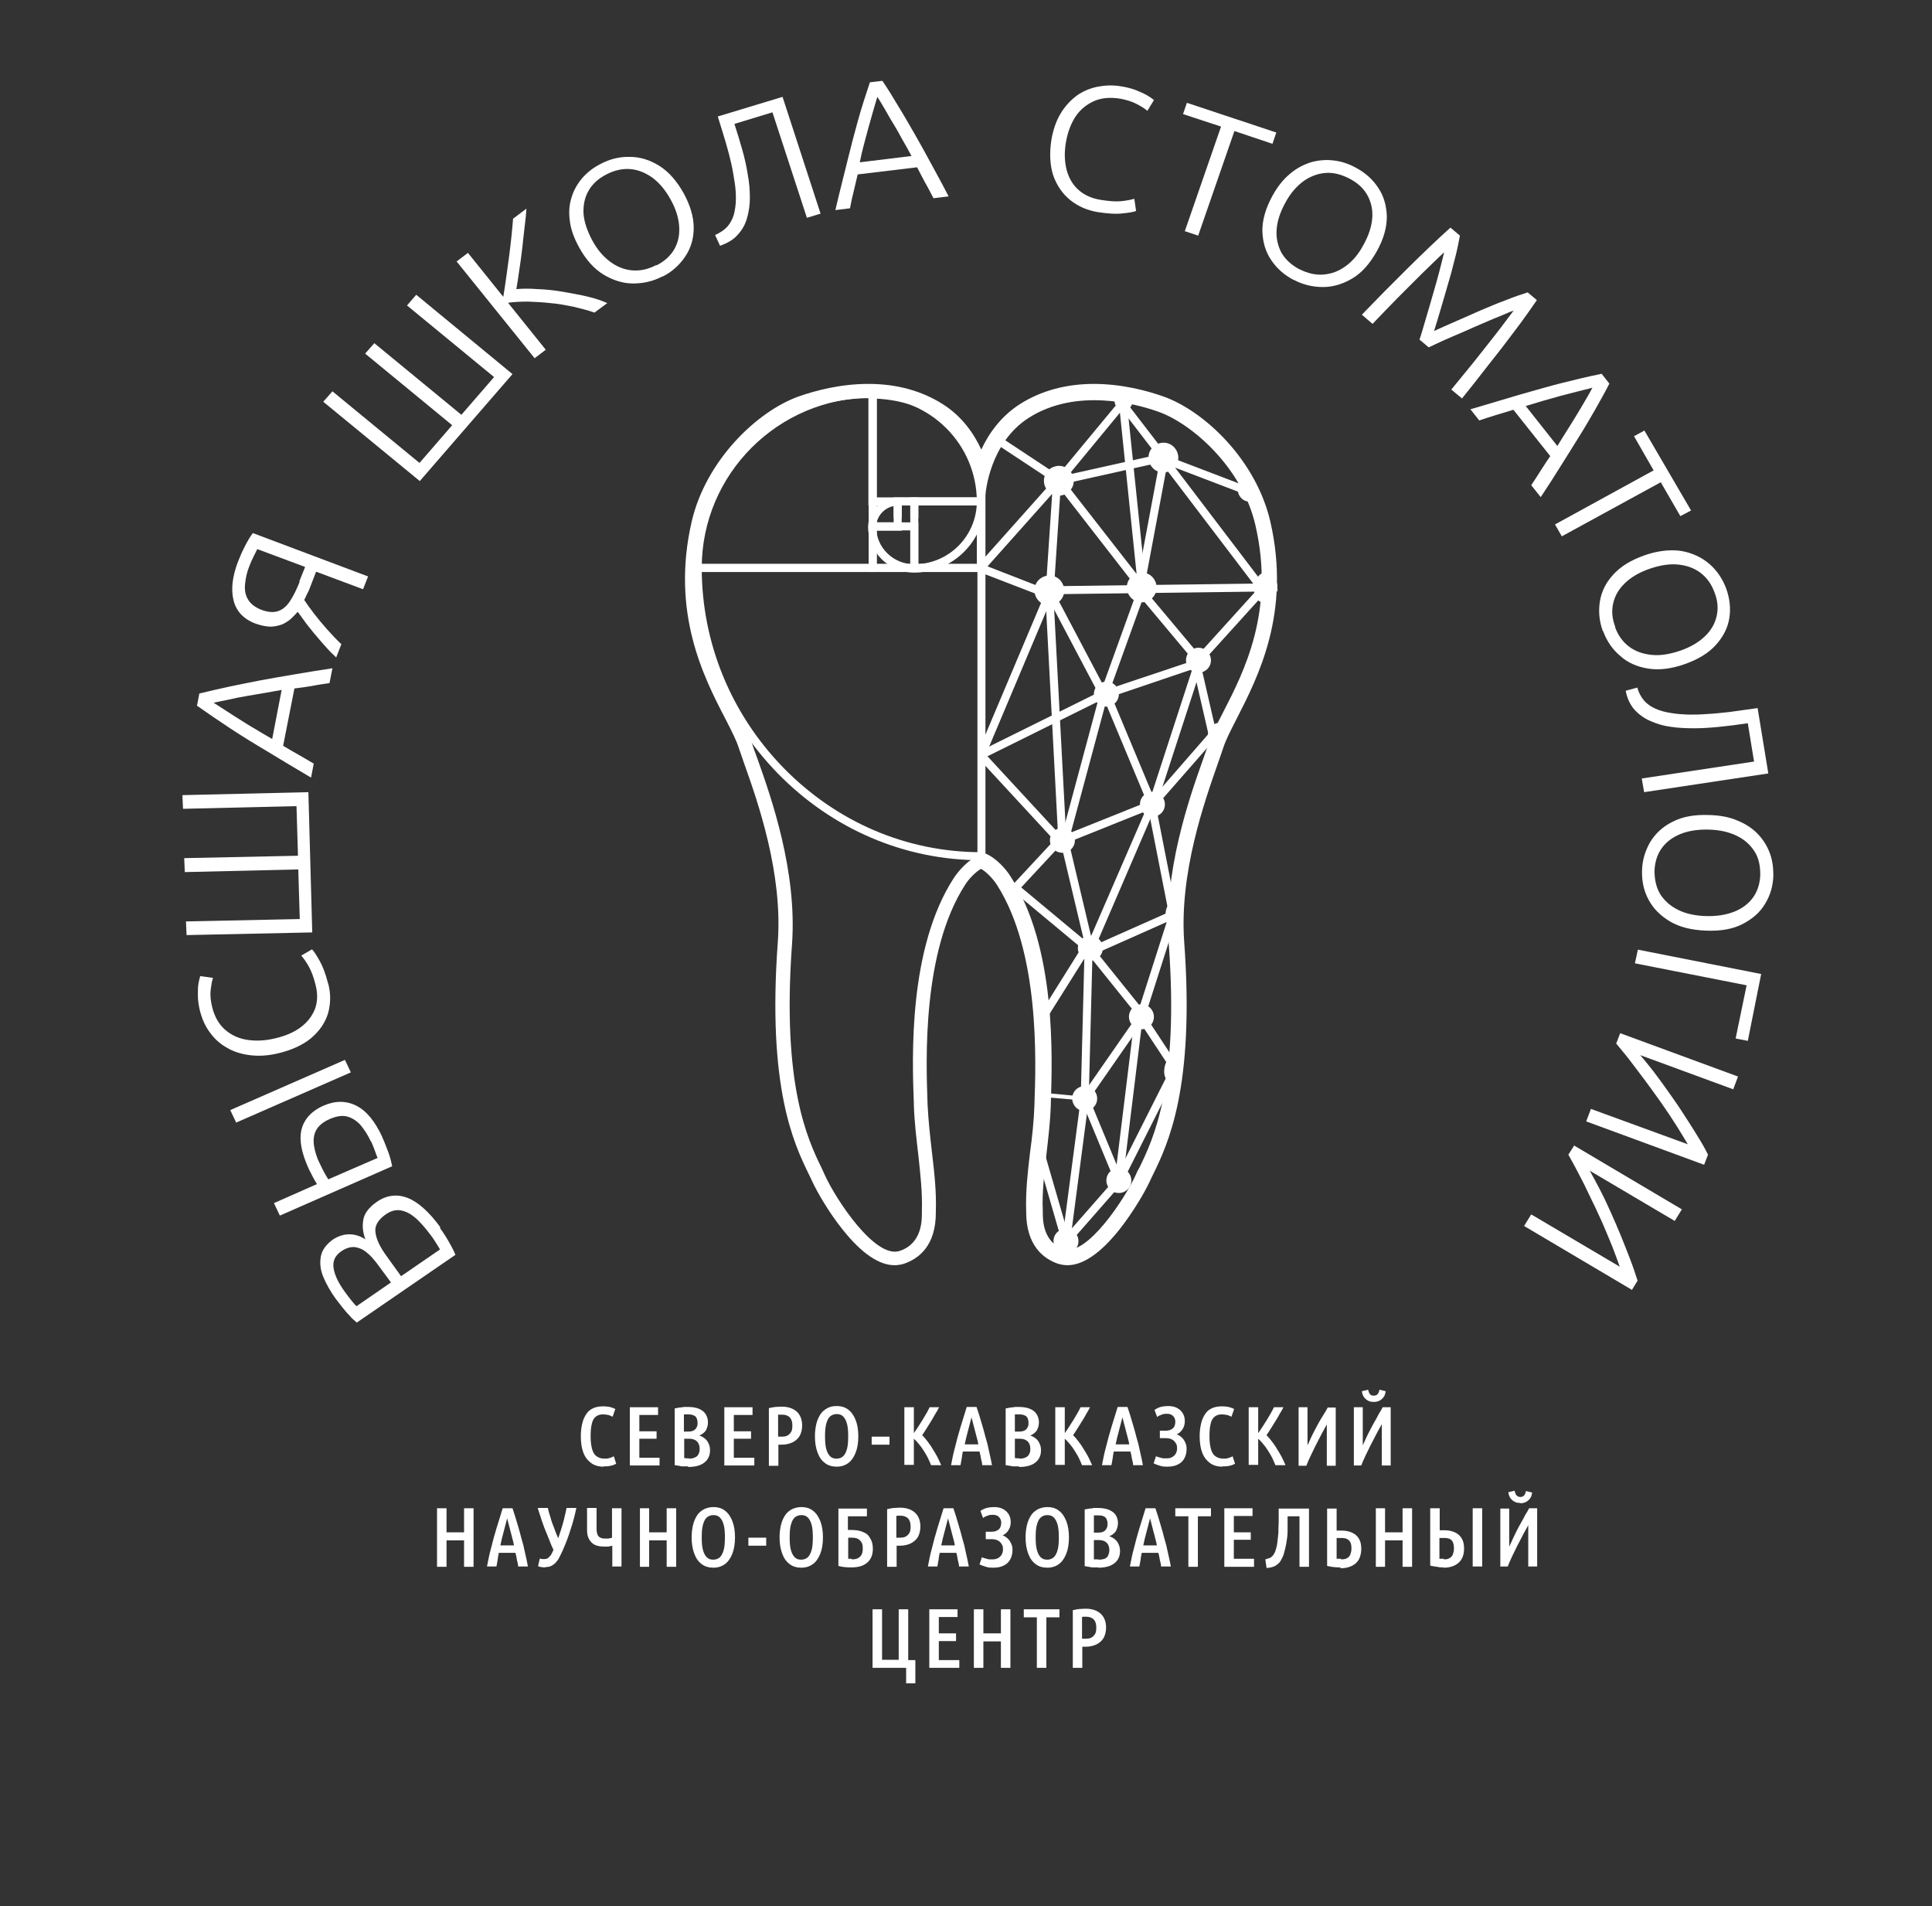 <?xml version="1.0" encoding="UTF-8"?> <svg xmlns="http://www.w3.org/2000/svg" id="Layer_1" data-name="Layer 1" viewBox="0 0 65.03 64.15"><rect x="0" y="0" width="65.03" height="64.15" fill="#333333" stroke="none"/><defs><style> .cls-1 { fill: #fff; } </style></defs><rect class="cls-1" x="23.48" y="18.98" width="9.53" height=".27"></rect><polygon class="cls-1" points="29.51 19.25 23.48 19.25 23.48 18.98 29.24 18.98 29.24 13.23 29.51 13.23 29.51 19.25"></polygon><polygon class="cls-1" points="33.01 17.01 29.23 17.01 29.23 13.23 29.51 13.23 29.51 16.74 33.01 16.74 33.01 17.01"></polygon><path class="cls-1" d="M33.15,19.25h-2.51v-2.51h2.51v2.51ZM30.91,18.98h1.97v-1.97h-1.97v1.97Z"></path><path class="cls-1" d="M30.91,19.25h-1.67v-1.67h1.67v1.67ZM29.51,18.98h1.13v-1.13h-1.13v1.13Z"></path><path class="cls-1" d="M30.35,17.86h-1.11v-1.11h1.11v1.11ZM29.51,17.58h.57v-.57h-.57v.57Z"></path><polygon class="cls-1" points="30.91 17.43 30.64 17.43 30.64 17.01 30.35 17.01 30.35 17.43 30.08 17.43 30.08 16.74 30.91 16.74 30.91 17.43"></polygon><path class="cls-1" d="M33.02,28.95c-2.57,0-5-1.04-6.84-2.92-1.82-1.87-2.82-4.32-2.83-6.9v-.02c.01-3.31,2.71-5.99,6.01-5.99,2.08,0,3.78,1.69,3.79,3.77v.02c-.01,1.3-1.08,2.36-2.38,2.36-.85,0-1.54-.68-1.55-1.53v-.02c.01-.53.45-.97.99-.97v.27c-.39,0-.71.32-.72.71,0,.7.58,1.26,1.28,1.26,1.16,0,2.1-.94,2.11-2.1,0-1.94-1.58-3.51-3.52-3.51-3.16,0-5.74,2.57-5.74,5.73,0,2.52.98,4.91,2.75,6.73,1.79,1.83,4.15,2.84,6.65,2.84v.27Z"></path><path class="cls-1" d="M30.12,42.26c-.95,0-2.14-1.92-2.47-2.64-.03-.07-.07-.15-.11-.24-.47-.98-1.36-2.81-1.01-7.63.17-2.4-.69-4.84-1.15-6.15-.07-.2-.13-.37-.18-.51-.09-.28-.27-.63-.47-1.03-.71-1.38-1.78-3.47-1.11-6.42.43-1.89,2.07-3.51,3.39-3.97.81-.29,2.88-.83,4.54.22,1.43.91,1.55,2.76,1.56,2.78h0c0,2.28,0,4.21,0,6.07,0,1.87,0,3.8,0,6.08v.05s-.05.01-.05.01c-.33.09-.68.48-.83.72-1.51,2.34-1.38,5.98-1.33,7.53v.04c.02.6.09,1.15.15,1.67.08.65.15,1.27.13,1.91v.05c0,.75-.28,1.23-.84,1.42-.07.02-.14.03-.21.03M29.24,13.4c-.92,0-1.75.24-2.19.39-1.29.46-2.88,2.03-3.31,3.88-.66,2.9.4,4.96,1.1,6.32.21.4.39.75.48,1.05.04.14.11.31.18.51.47,1.32,1.33,3.78,1.16,6.21-.35,4.78.53,6.59,1,7.56.04.09.08.17.11.24.38.83,1.69,2.81,2.51,2.54.76-.25.75-1.04.75-1.29,0-.02,0-.04,0-.05.02-.63-.05-1.24-.12-1.89-.06-.53-.13-1.07-.15-1.68v-.04c-.06-1.57-.19-5.24,1.35-7.61.14-.21.49-.63.86-.76,0-2.26,0-4.17,0-6.03,0-1.86,0-3.79,0-6.07,0-.06-.14-1.81-1.49-2.67-.71-.45-1.51-.6-2.24-.6"></path><path class="cls-1" d="M35.94,42.32c-.08,0-.15-.01-.22-.04-.59-.2-.89-.7-.89-1.49,0-.02,0-.03,0-.04-.02-.64.05-1.26.13-1.92.06-.52.12-1.07.15-1.67v-.04c.06-1.55.19-5.17-1.31-7.49-.15-.23-.49-.61-.8-.69l-.1-.03v-.1c0-2.28,0-4.21,0-6.08,0-1.87,0-3.79,0-6.07h0s.13-1.91,1.59-2.83c1.69-1.07,3.78-.52,4.6-.23,1.33.47,2.98,2.04,3.44,4.02.68,2.97-.4,5.07-1.11,6.46-.2.4-.38.74-.47,1.02-.05.14-.11.31-.18.52-.46,1.31-1.32,3.74-1.15,6.12.35,4.83-.54,6.67-1.01,7.67-.04.09-.08.16-.11.24-.34.74-1.55,2.68-2.54,2.68M33.16,28.72c.37.15.71.54.85.77,1.55,2.39,1.41,6.08,1.36,7.65v.04c-.02.61-.09,1.16-.15,1.69-.07.65-.15,1.26-.12,1.88v.06c0,.24,0,.99.7,1.23.78.26,2.07-1.71,2.43-2.5.03-.08.07-.16.12-.24.47-.97,1.34-2.76.99-7.53-.18-2.44.69-4.91,1.16-6.23.07-.2.13-.37.18-.51.1-.3.28-.65.49-1.06.7-1.36,1.75-3.4,1.09-6.28-.46-2.01-2.19-3.45-3.26-3.83-.78-.28-2.78-.81-4.37.2-1.32.84-1.46,2.53-1.46,2.61,0,2.27,0,4.2,0,6.07,0,1.84,0,3.75,0,5.98"></path><path class="cls-1" d="M38.11,13.59c-.05.16-.22.25-.38.2-.16-.05-.25-.22-.2-.38.05-.16.22-.25.38-.2.16.05.25.22.2.38"></path><path class="cls-1" d="M37.64,23.49c-.07.22-.31.34-.53.27-.22-.07-.34-.31-.27-.53.07-.22.31-.34.53-.27.22.07.34.31.27.53"></path><path class="cls-1" d="M40.74,22.35c-.07.22-.31.34-.53.27-.22-.07-.34-.31-.27-.53.07-.22.31-.34.53-.27.22.07.34.31.27.53"></path><path class="cls-1" d="M41.16,24.82c-.07.22-.24.36-.37.32-.13-.04-.19-.26-.12-.48.07-.22.24-.36.37-.32.13.04.18.26.11.48"></path><path class="cls-1" d="M39.19,27.2c-.07.22-.31.34-.53.27-.22-.07-.34-.31-.27-.53.07-.22.31-.34.53-.27.22.07.34.31.27.53"></path><path class="cls-1" d="M36.16,28.41c-.07.22-.31.34-.53.27-.22-.07-.34-.31-.27-.53.07-.22.31-.34.53-.27.22.07.34.31.27.53"></path><path class="cls-1" d="M37.1,32.04c-.07.22-.31.34-.53.27-.22-.07-.34-.31-.27-.53.07-.22.31-.34.53-.27.22.07.34.31.27.53"></path><path class="cls-1" d="M38.82,34.35c-.07.22-.31.34-.53.27-.22-.07-.34-.31-.27-.53.07-.22.31-.34.53-.27.22.07.34.31.27.53"></path><path class="cls-1" d="M36.28,41.9c-.07.22-.31.34-.53.27-.22-.07-.34-.31-.27-.53.07-.22.31-.34.53-.27.22.07.34.31.27.53"></path><path class="cls-1" d="M36.91,37.1c-.07.22-.31.34-.53.27-.22-.07-.34-.31-.27-.53.07-.22.31-.34.53-.27.22.07.34.31.27.53"></path><path class="cls-1" d="M38.06,39.86c-.07.22-.31.34-.53.27-.22-.07-.34-.31-.27-.53.07-.22.31-.34.53-.27.22.07.34.31.27.53"></path><path class="cls-1" d="M39.69,36.03c-.02.23-.15.41-.29.39-.14-.01-.24-.21-.21-.44.02-.23.15-.41.29-.39.14.01.24.21.21.44"></path><path class="cls-1" d="M39.73,30.79c0,.24-.11.43-.25.43s-.25-.19-.25-.43.11-.43.25-.43.25.19.25.43"></path><path class="cls-1" d="M42.19,16.83c-.14.1-.35.04-.46-.13-.11-.17-.09-.38.05-.47.14-.09.34-.04.46.13.11.17.09.38-.05.47"></path><path class="cls-1" d="M36.12,16.33c-.08.26-.37.41-.63.33-.27-.08-.41-.37-.33-.63s.37-.41.63-.33c.26.08.41.37.33.63"></path><path class="cls-1" d="M39.64,15.55c-.08.26-.37.41-.63.33-.26-.08-.41-.37-.33-.63s.37-.41.63-.33c.26.08.41.37.33.63"></path><path class="cls-1" d="M35.8,20.02c-.08.26-.37.41-.63.33-.26-.08-.41-.37-.33-.63s.37-.41.63-.33c.26.08.41.37.33.63"></path><path class="cls-1" d="M38.91,19.92c-.08.26-.37.41-.63.33-.26-.08-.41-.37-.33-.63s.37-.41.63-.33c.26.08.41.37.33.63"></path><path class="cls-1" d="M42.89,19.82c-.04.28-.22.48-.41.45-.18-.03-.3-.27-.26-.55.04-.28.22-.48.41-.45.18.03.3.27.26.55"></path><rect class="cls-1" x="34.41" y="14.14" width=".27" height="2.63" transform="translate(2.61 35.75) rotate(-56.54)"></rect><polygon class="cls-1" points="35.74 16.26 35.53 16.09 37.71 13.46 37.91 13.63 35.74 16.26"></polygon><rect class="cls-1" x="38.35" y="13.41" width=".27" height="2.21" transform="translate(-.87 26.46) rotate(-37.55)"></rect><rect class="cls-1" x="37.99" y="13.72" width=".27" height="6.06" transform="translate(-1.52 4.01) rotate(-5.91)"></rect><polygon class="cls-1" points="35.32 20 35.32 19.73 42.99 19.63 43 19.9 35.32 20"></polygon><rect class="cls-1" x="40.67" y="14.89" width=".27" height="5.43" transform="translate(-2.33 28.3) rotate(-37.26)"></rect><polygon class="cls-1" points="41.94 16.65 39.11 15.57 39.21 15.32 42.04 16.4 41.94 16.65"></polygon><rect class="cls-1" x="39.8" y="20.86" width="3.3" height=".27" transform="translate(-1.93 37.63) rotate(-47.84)"></rect><rect class="cls-1" x="39.25" y="19.6" width=".27" height="2.97" transform="translate(-4.34 30.22) rotate(-39.96)"></rect><polygon class="cls-1" points="35.46 20.03 35.19 20.01 35.43 16.4 35.7 16.42 35.46 20.03"></polygon><polygon class="cls-1" points="38.25 19.76 35.53 16.26 35.74 16.09 38.47 19.59 38.25 19.76"></polygon><rect class="cls-1" x="36.59" y="17.6" width="4.35" height=".27" transform="translate(14.19 52.56) rotate(-79.39)"></rect><polygon class="cls-1" points="37.12 23.62 35.22 20.02 35.46 19.89 37.36 23.49 37.12 23.62"></polygon><rect class="cls-1" x="35.92" y="21.46" width="3.75" height=".27" transform="translate(4.66 49.82) rotate(-70.16)"></rect><polygon class="cls-1" points="37.28 23.49 37.19 23.23 40.3 22.19 40.38 22.44 37.28 23.49"></polygon><polygon class="cls-1" points="33.08 25.53 32.96 25.29 37.1 23.24 37.22 23.48 33.08 25.53"></polygon><polygon class="cls-1" points="36.01 28.15 35.75 28.08 37.03 23.32 37.29 23.39 36.01 28.15"></polygon><polygon class="cls-1" points="38.89 27.16 38.69 26.98 40.72 24.65 40.93 24.83 38.89 27.16"></polygon><rect class="cls-1" x="37.07" y="24.56" width="5" height=".27" transform="translate(3.84 54.67) rotate(-71.97)"></rect><polygon class="cls-1" points="38.66 27.12 37.11 23.41 37.36 23.31 38.91 27.02 38.66 27.12"></polygon><rect class="cls-1" x="35.64" y="27.54" width="3.27" height=".27" transform="translate(-7.62 15.85) rotate(-21.84)"></rect><polygon class="cls-1" points="36.82 31.97 36.57 31.86 38.67 27.02 38.91 27.12 36.82 31.97"></polygon><polygon class="cls-1" points="36.53 31.84 35.72 28.43 35.98 28.36 36.79 31.78 36.53 31.84"></polygon><rect class="cls-1" x="35.27" y="29.31" width=".27" height="3.18" transform="translate(-10.99 38.35) rotate(-50.23)"></rect><rect class="cls-1" x="33.84" y="28.94" width="2.18" height=".27" transform="translate(-10.15 34.86) rotate(-47.09)"></rect><rect class="cls-1" x="34.21" y="24.89" width=".27" height="3.9" transform="translate(-9.1 30.44) rotate(-42.74)"></rect><polygon class="cls-1" points="33.15 25.47 32.9 25.36 35.24 19.82 35.49 19.92 33.15 25.47"></polygon><polygon class="cls-1" points="36.75 32.15 36.64 31.9 39.43 30.66 39.54 30.91 36.75 32.15"></polygon><rect class="cls-1" x="38.98" y="26.95" width=".27" height="3.88" transform="translate(-4.83 8.07) rotate(-11.1)"></rect><polygon class="cls-1" points="38.55 34.18 38.29 34.1 39.36 30.75 39.62 30.83 38.55 34.18"></polygon><rect class="cls-1" x="37.39" y="31.6" width=".27" height="2.86" transform="translate(-12.41 30.81) rotate(-38.81)"></rect><rect class="cls-1" x="33.99" y="34.24" width="5.19" height=".27" transform="translate(1.27 70.06) rotate(-88.52)"></rect><polygon class="cls-1" points="35.31 34.15 35.08 34.01 36.47 31.79 36.7 31.94 35.31 34.15"></polygon><polygon class="cls-1" points="36.51 37.04 35.24 36.93 35.25 36.79 36.52 36.91 36.51 37.04"></polygon><rect class="cls-1" x="35.8" y="35.46" width="3.35" height=".27" transform="translate(-13.15 46.05) rotate(-55.2)"></rect><rect class="cls-1" x="36.95" y="36.86" width=".27" height="2.99" transform="translate(-11.85 17.11) rotate(-22.5)"></rect><rect class="cls-1" x="35.29" y="36.92" width="5.4" height=".27" transform="translate(-3.42 70.25) rotate(-83.01)"></rect><rect class="cls-1" x="36.51" y="37.74" width="4.16" height=".27" transform="translate(-12.6 55.29) rotate(-63.25)"></rect><polygon class="cls-1" points="36.02 41.79 35.75 41.75 36.38 36.96 36.65 36.99 36.02 41.79"></polygon><polygon class="cls-1" points="35.75 41.81 34.94 39.01 35.2 38.94 36.01 41.73 35.75 41.81"></polygon><polygon class="cls-1" points="35.98 41.86 35.78 41.68 37.56 39.65 37.76 39.83 35.98 41.86"></polygon><rect class="cls-1" x="40.4" y="22.19" width=".27" height="2.58" transform="translate(-4.23 9.68) rotate(-12.94)"></rect><rect class="cls-1" x="38.84" y="34.06" width=".27" height="2.02" transform="translate(-12.87 27.26) rotate(-33.41)"></rect><rect class="cls-1" x="35.59" y="15.65" width="3.62" height=".27" transform="translate(-2.54 8.51) rotate(-12.55)"></rect><polygon class="cls-1" points="35.62 28.23 35.19 20.09 35.46 20.08 35.89 28.21 35.62 28.23"></polygon><path class="cls-1" d="M36.83,13.33c.85,0,1.64.2,2.21.4,1.22.43,2.9,1.95,3.35,3.93.86,3.77-1.17,6.13-1.58,7.41-.34,1.03-1.53,3.9-1.33,6.69.38,5.23-.71,6.95-1.12,7.84-.32.71-1.52,2.6-2.41,2.6-.06,0-.13,0-.19-.03-.87-.29-.79-1.25-.8-1.41-.04-1.14.22-2.21.27-3.58.05-1.47.2-5.23-1.33-7.61-.14-.22-.5-.64-.87-.74-.37.1-.73.53-.87.74-1.54,2.38-1.39,6.14-1.33,7.61.05,1.37.31,2.44.27,3.58,0,.16.07,1.12-.8,1.41-.06.02-.12.03-.19.03-.9,0-2.09-1.89-2.41-2.6-.4-.89-1.5-2.6-1.12-7.84.2-2.79-.99-5.66-1.33-6.69-.42-1.28-2.44-3.63-1.58-7.41.45-1.98,2.13-3.5,3.35-3.93.56-.2,1.36-.4,2.21-.4.76,0,1.56.16,2.28.61,1.15.73,1.47,2.13,1.52,2.65.05-.51.36-1.91,1.52-2.65.72-.45,1.52-.61,2.28-.61M36.83,12.92c-.95,0-1.79.23-2.5.68-.64.41-1.05.99-1.3,1.53-.25-.54-.65-1.12-1.3-1.53-.71-.45-1.55-.68-2.5-.68s-1.8.23-2.34.42c-1.39.49-3.13,2.14-3.61,4.22-.7,3.06.4,5.22,1.14,6.64.2.39.37.72.45.98.05.14.11.32.18.52.46,1.29,1.3,3.69,1.13,6.01-.36,4.91.55,6.79,1.04,7.8.04.08.08.16.11.23.18.39.58,1.08,1.04,1.65.63.79,1.22,1.19,1.74,1.19.11,0,.22-.02.32-.05.49-.17,1.08-.6,1.07-1.75,0-.01,0-.03,0-.03.02-.66-.05-1.29-.13-1.96-.06-.52-.12-1.05-.15-1.64v-.04c-.05-1.39-.19-5.09,1.27-7.34.12-.19.34-.42.53-.53.18.1.4.33.53.53,1.45,2.25,1.32,5.95,1.27,7.34v.04c-.02.59-.08,1.13-.15,1.64-.08.67-.15,1.3-.13,1.96,0,0,0,.02,0,.03,0,1.14.58,1.58,1.07,1.75.1.03.21.05.32.05.52,0,1.11-.4,1.74-1.19.46-.58.86-1.26,1.04-1.65.03-.07.07-.15.11-.23.49-1.01,1.4-2.9,1.04-7.8-.17-2.33.68-4.72,1.13-6.01.07-.2.13-.38.18-.52.08-.26.25-.59.45-.98.73-1.43,1.84-3.58,1.14-6.64-.48-2.08-2.22-3.73-3.61-4.22-.54-.19-1.39-.42-2.34-.42"></path><polygon class="cls-1" points="35.27 20.14 32.96 19.25 33.06 18.99 35.37 19.89 35.27 20.14"></polygon><rect class="cls-1" x="32.35" y="17.51" width="3.94" height=".27" transform="translate(-1.69 31.52) rotate(-48.28)"></rect><path class="cls-1" d="M14.81,41.33c.06.08.12.17.19.28.07.11.13.22.19.33.06.11.11.21.14.29l-3.32,2.28c-.08-.07-.17-.14-.25-.24-.09-.09-.17-.19-.25-.29-.08-.1-.15-.19-.21-.27-.18-.25-.32-.5-.42-.74-.1-.24-.12-.47-.08-.69.04-.21.18-.4.4-.56.18-.12.37-.18.56-.18.19,0,.37.06.54.17-.09-.23-.11-.45-.07-.67.04-.21.19-.41.45-.59.33-.23.68-.27,1.03-.14.36.14.73.47,1.11.99M13.16,43.16l-.45-.61c-.12-.16-.24-.3-.37-.4-.13-.11-.26-.16-.4-.18-.14-.01-.29.03-.45.14-.22.15-.3.34-.26.58s.17.5.38.79c.08.11.15.2.22.29.07.08.12.15.17.19l1.16-.8ZM14.46,41.52c-.14-.19-.29-.36-.45-.51-.16-.14-.33-.24-.5-.27-.18-.04-.36.01-.54.14-.25.18-.37.38-.33.61.03.23.16.49.37.78l.49.68,1.31-.9c-.03-.06-.08-.13-.14-.23-.06-.1-.13-.2-.2-.29"></path><path class="cls-1" d="M11.81,36.09l-3.86,1.69-.2-.42,3.86-1.69.2.42ZM12.86,38.26c.07.14.13.31.2.49.07.18.11.35.14.5l-3.78,1.66-.2-.42,1.45-.64s-.06-.09-.09-.15c-.03-.06-.07-.12-.1-.19-.03-.07-.07-.12-.09-.18-.16-.35-.25-.66-.27-.93-.02-.28.04-.51.17-.71.13-.2.33-.36.6-.48.39-.17.76-.17,1.1,0,.34.17.63.52.88,1.06M12.48,38.41c-.09-.2-.21-.38-.33-.53-.13-.15-.28-.25-.45-.3-.17-.05-.37-.02-.6.08-.23.1-.38.23-.46.38-.08.15-.1.33-.07.52.03.19.09.4.2.61.05.11.1.21.15.3.05.09.1.17.13.22l1.66-.72c-.03-.07-.06-.15-.09-.24-.03-.09-.08-.2-.13-.32"></path><path class="cls-1" d="M11.05,33.11c.09.35.08.68-.01,1-.1.32-.29.59-.57.83-.28.23-.65.4-1.11.51-.34.08-.66.1-.96.06s-.55-.12-.78-.26c-.23-.13-.41-.3-.56-.51-.15-.2-.25-.43-.32-.68-.05-.2-.08-.39-.08-.55,0-.16,0-.3.02-.41.02-.11.04-.19.06-.25l.43.06c-.04.11-.06.25-.08.41-.02.17,0,.36.05.57.08.32.22.57.42.75.2.18.44.3.73.35.29.05.61.04.95-.04.35-.08.64-.2.87-.37.23-.17.39-.37.49-.62.09-.24.1-.52.02-.82-.06-.25-.14-.46-.23-.62-.09-.16-.18-.28-.25-.36l.36-.21c.06.05.14.18.25.37s.21.45.29.77"></path><polygon class="cls-1" points="10.51 31.38 6.28 31.47 6.26 31.01 10.09 30.93 10.04 29.26 6.22 29.35 6.2 28.88 10.03 28.8 9.98 27.13 6.16 27.22 6.14 26.76 10.38 26.66 10.51 31.38"></polygon><path class="cls-1" d="M10.47,26.17c-.54-.32-1.03-.61-1.47-.88-.44-.26-.86-.52-1.24-.77-.38-.25-.76-.51-1.13-.77l.08-.41c.33-.08.67-.16,1-.23.34-.07.68-.14,1.04-.21.36-.07.74-.13,1.14-.2.4-.07.84-.14,1.3-.21l-.1.5c-.21.03-.42.06-.61.1-.19.03-.39.06-.57.08l-.38,1.93c.16.1.33.19.5.29.17.1.35.2.53.31l-.09.47ZM9.16,24.88l.32-1.66c-.21.04-.42.07-.62.11-.2.03-.4.07-.59.1-.19.03-.37.07-.55.11-.18.04-.36.07-.53.11.15.1.3.19.45.29.15.1.31.2.47.3.16.1.33.21.51.31.17.11.36.21.54.32"></path><path class="cls-1" d="M11.32,22.13c-.12-.11-.25-.24-.38-.39-.13-.14-.25-.29-.38-.44-.12-.15-.23-.28-.32-.41-.09-.13-.17-.23-.22-.3-.05.06-.12.13-.2.21-.08.08-.18.14-.29.2-.12.05-.25.08-.4.09-.15,0-.32-.03-.52-.1-.41-.15-.66-.42-.75-.79-.09-.37-.04-.81.16-1.32.06-.15.13-.32.22-.49.09-.18.18-.33.27-.45l3.88,1.46-.17.43-1.58-.59-.22.57c-.02.06-.05.12-.09.19-.03.07-.06.14-.09.19.09.14.2.29.33.46.13.17.28.35.44.53.16.18.32.35.48.5l-.18.46ZM10.07,19.58l.2-.5-1.61-.6c-.03.06-.07.14-.12.24-.05.1-.1.21-.15.34-.08.2-.12.39-.14.58-.02.19,0,.37.09.52.08.15.23.27.45.36.24.09.43.1.59.04.16-.06.29-.18.4-.36.11-.17.21-.38.31-.63"></path><polygon class="cls-1" points="14.13 16.19 10.88 13.52 11.19 13.17 14.12 15.58 15.22 14.31 12.29 11.9 12.6 11.55 15.53 13.96 16.63 12.69 13.7 10.28 14.01 9.92 17.25 12.59 14.13 16.19"></polygon><path class="cls-1" d="M17.99,12.05l-2.62-3.25.38-.29,1.19,1.48c.03-.2.07-.42.1-.66.03-.24.07-.49.1-.73.03-.25.06-.48.08-.69.02-.22.04-.4.05-.55l.45-.34c-.01.17-.03.37-.06.6-.03.23-.05.47-.08.72-.03.25-.06.5-.1.74-.03.24-.07.46-.1.65.21-.02.45-.02.73,0,.27.01.55.04.84.09s.56.1.82.16c.26.06.49.14.67.22l-.43.32c-.23-.08-.47-.14-.72-.2-.26-.05-.51-.1-.77-.12-.26-.03-.51-.04-.75-.05-.24,0-.47.01-.67.04l1.27,1.58-.38.29Z"></path><path class="cls-1" d="M22.3,9.3c-.32.17-.65.24-.99.24-.35,0-.68-.11-1-.3-.32-.2-.59-.5-.82-.92-.17-.31-.28-.61-.31-.89-.04-.28-.02-.55.06-.79.07-.24.2-.46.36-.65.17-.19.37-.35.61-.47.32-.17.65-.25.99-.24.34,0,.67.1.99.3.32.2.59.51.82.92.23.42.34.81.34,1.17,0,.37-.1.69-.29.97-.19.28-.44.51-.76.67M22.1,8.93c.27-.14.47-.32.6-.55.13-.23.18-.48.16-.77-.02-.28-.11-.58-.29-.9-.17-.31-.38-.56-.61-.73-.24-.17-.49-.27-.75-.29-.26-.02-.53.04-.8.18-.27.14-.47.32-.6.55-.13.22-.18.48-.17.76.02.28.12.58.29.9.17.32.38.56.61.73.23.17.48.27.75.29.27.02.53-.04.8-.18"></path><path class="cls-1" d="M24.24,8.28l-.17-.37c.17-.08.31-.17.41-.28.1-.11.17-.25.22-.4.04-.16.07-.34.07-.55,0-.17-.01-.34-.04-.53-.03-.19-.06-.39-.11-.62-.05-.22-.11-.46-.19-.73s-.17-.56-.27-.88l2.18-.66,1.28,3.93-.46.14-1.16-3.55-1.28.39c.1.31.19.6.27.89.08.28.14.56.18.82.05.26.07.52.07.77,0,.23-.03.46-.09.67-.06.22-.16.41-.31.57-.14.17-.35.29-.6.38"></path><path class="cls-1" d="M28.12,7.06c.14-.6.28-1.14.4-1.63.12-.49.24-.95.36-1.38s.26-.86.4-1.28l.42-.05c.19.28.37.57.54.86.18.29.35.59.53.9.18.31.36.64.55.99.19.35.4.73.61,1.14l-.51.06c-.1-.19-.19-.37-.29-.54-.09-.17-.18-.34-.26-.5l-2,.24c-.04.18-.09.36-.13.55-.05.19-.09.38-.13.59l-.49.06ZM28.96,5.46l1.72-.21c-.1-.19-.2-.37-.3-.54-.1-.18-.19-.35-.29-.51s-.19-.32-.28-.48c-.09-.15-.18-.31-.28-.46-.05.17-.1.33-.15.51-.05.17-.1.35-.15.53-.05.18-.1.37-.15.56-.05.19-.1.39-.14.6"></path><path class="cls-1" d="M36.96,7.14c-.37-.06-.68-.2-.94-.41-.26-.21-.45-.49-.57-.83-.11-.34-.13-.74-.06-1.2.06-.34.16-.63.31-.88.15-.25.33-.44.54-.6.21-.15.45-.25.7-.3.25-.05.5-.06.76-.02.21.03.4.08.55.14.15.06.28.12.38.18.1.06.17.11.21.15l-.22.36c-.09-.08-.21-.15-.36-.23-.15-.08-.34-.14-.56-.18-.33-.05-.62-.03-.87.08-.25.11-.46.28-.62.51-.16.24-.27.53-.33.87-.06.34-.05.65.02.93.07.27.2.5.4.68.2.18.45.29.77.34.26.04.49.06.68.04.18-.02.33-.05.43-.08l.06.41c-.07.03-.22.06-.44.08-.23.03-.51.01-.84-.04"></path><polygon class="cls-1" points="39.88 7.78 41.1 4.26 39.82 3.84 39.95 3.46 42.96 4.46 42.83 4.84 41.55 4.41 40.33 7.93 39.88 7.78"></polygon><path class="cls-1" d="M43.54,9.42c-.32-.17-.57-.39-.76-.68-.19-.28-.28-.61-.29-.98,0-.36.11-.75.34-1.17.17-.31.37-.56.59-.74.22-.19.46-.31.71-.39.25-.07.5-.09.76-.06.26.03.5.11.74.24.32.17.57.39.76.68.19.28.28.61.29.97,0,.37-.11.76-.34,1.17-.23.41-.5.72-.82.91-.32.19-.65.29-.99.29-.35,0-.68-.08-1-.25M43.74,9.06c.27.14.54.2.8.18.27-.02.52-.11.75-.28.24-.17.44-.41.61-.73.17-.31.27-.61.29-.9.02-.28-.04-.54-.17-.77-.13-.23-.33-.41-.6-.55-.27-.14-.54-.21-.8-.19-.26.02-.51.11-.75.28-.23.17-.44.41-.61.73-.17.31-.27.61-.29.9-.02.28.04.54.16.77.13.23.33.41.6.56"></path><path class="cls-1" d="M45.84,10.59c.26-.26.51-.53.77-.79.26-.26.51-.51.76-.76.25-.25.5-.49.74-.72.24-.23.48-.45.71-.66l.32.27c-.04.22-.09.47-.16.74-.07.27-.14.56-.23.85-.08.29-.17.58-.25.86-.08.28-.16.53-.23.76.22-.1.46-.21.74-.33.27-.12.55-.24.84-.37.29-.12.56-.24.84-.34.27-.11.51-.19.73-.26l.31.26c-.18.26-.36.52-.56.79-.2.27-.41.54-.62.82-.22.28-.44.56-.66.84-.22.29-.45.57-.68.86l-.36-.3c.26-.31.51-.63.76-.93.25-.31.48-.61.71-.9s.43-.57.63-.83c-.08.03-.21.08-.39.16-.18.07-.39.16-.62.26s-.47.2-.71.31c-.24.1-.46.2-.67.29-.2.09-.36.17-.47.22l-.31-.26c.04-.12.09-.28.15-.49.06-.21.13-.44.2-.68.07-.25.14-.49.21-.73.07-.24.12-.45.17-.64s.08-.32.1-.4c-.24.22-.49.47-.76.73-.26.26-.53.53-.81.81-.28.28-.55.57-.84.87l-.35-.3Z"></path><path class="cls-1" d="M49.51,13.77c.6-.18,1.15-.34,1.65-.49.5-.14.97-.28,1.41-.39.44-.11.89-.22,1.34-.31l.26.33c-.15.3-.32.59-.48.88-.17.29-.34.59-.53.89-.19.3-.38.62-.6.96-.21.34-.44.7-.7,1.09l-.32-.4c.12-.18.23-.35.33-.51.1-.16.21-.32.31-.47l-1.24-1.56c-.18.06-.37.11-.56.17-.19.06-.39.12-.59.19l-.3-.38ZM51.36,13.67l1.06,1.34c.11-.18.22-.36.33-.53.11-.17.21-.34.31-.5.1-.16.19-.32.28-.47.09-.15.18-.31.26-.46-.17.04-.35.09-.52.13-.18.05-.36.09-.54.14-.19.05-.38.11-.57.16-.2.06-.4.12-.6.18"></path><polygon class="cls-1" points="52.34 17.65 55.66 15.83 55 14.68 55.35 14.49 56.92 17.18 56.56 17.37 55.9 16.23 52.57 18.05 52.34 17.65"></polygon><path class="cls-1" d="M53.95,21.24c-.12-.33-.15-.66-.1-.99.05-.33.2-.64.45-.91.25-.28.6-.49,1.05-.65.34-.12.66-.17.95-.17.29,0,.56.07.8.18.24.11.44.26.61.45.17.19.3.41.39.65.12.33.16.66.11.99s-.2.63-.45.91c-.25.28-.6.49-1.05.65s-.87.21-1.24.15c-.37-.06-.69-.2-.94-.43-.26-.22-.45-.5-.57-.83M54.36,21.1c.1.28.26.5.47.66.21.16.47.25.76.28.29.03.61-.02.96-.14.35-.12.62-.28.83-.48.21-.2.34-.42.4-.68s.04-.52-.07-.8c-.1-.28-.26-.5-.47-.66-.21-.16-.46-.25-.75-.28s-.61.02-.96.14c-.35.12-.62.28-.83.48-.21.2-.34.42-.4.68-.06.25-.04.52.07.8"></path><path class="cls-1" d="M54.71,23.25l.4-.11c.05.18.13.32.23.44.1.11.22.2.38.27.15.07.34.12.55.15.17.03.35.04.55.05.19,0,.41,0,.64-.02.23-.01.49-.04.77-.07.28-.04.59-.08.93-.13l.36,2.2-4.18.63-.08-.46,3.78-.57-.21-1.29c-.33.05-.64.09-.94.12-.3.03-.59.05-.86.05-.27,0-.54-.01-.8-.05-.24-.03-.46-.1-.67-.19-.21-.09-.39-.22-.54-.38-.15-.17-.25-.38-.3-.64"></path><path class="cls-1" d="M55.27,29.29c.01-.35.11-.67.28-.96.18-.29.43-.52.76-.68.33-.17.74-.24,1.23-.22.36.01.68.07.95.19.27.11.5.26.68.45.18.19.31.4.4.64s.12.49.12.75c-.01.35-.1.67-.28.96-.17.29-.43.51-.76.68s-.74.24-1.23.22c-.49-.02-.89-.12-1.21-.31-.32-.19-.56-.43-.72-.73-.16-.3-.23-.62-.22-.98M55.69,29.31c0,.3.06.56.19.78.14.22.34.4.6.53.26.13.58.2.94.21.37.01.68-.04.96-.15.27-.11.48-.27.63-.48.15-.21.23-.47.24-.76,0-.3-.05-.56-.19-.78-.14-.22-.33-.4-.6-.53-.26-.13-.58-.2-.94-.21-.37-.01-.69.04-.96.15-.27.11-.48.27-.63.48-.15.21-.23.47-.24.76"></path><polygon class="cls-1" points="55.13 31.96 59.28 32.78 58.83 35.03 58.42 34.95 58.79 33.16 55.03 32.42 55.13 31.96"></polygon><path class="cls-1" d="M54.53,34.77l3.97,1.46-.16.43-3.13-1.15c.13.15.28.34.44.54.16.21.32.43.49.67.17.24.34.48.5.73.16.25.32.49.47.74.15.24.28.46.38.67l-.13.34-3.97-1.46.16-.42,3.26,1.19c-.11-.19-.24-.4-.39-.64-.15-.24-.32-.49-.5-.75-.18-.26-.37-.51-.55-.76-.19-.25-.36-.48-.53-.7s-.32-.39-.44-.54l.14-.36Z"></path><path class="cls-1" d="M52.98,38.55l3.63,2.15-.24.39-2.86-1.69c.1.18.21.38.33.61.12.23.24.48.36.75.12.27.24.54.35.81.11.28.22.54.32.81.1.26.18.5.25.72l-.19.31-3.63-2.15.24-.39,2.98,1.76c-.07-.2-.16-.44-.26-.7-.11-.26-.22-.54-.35-.83-.13-.29-.26-.57-.4-.85-.13-.28-.26-.54-.39-.78-.12-.24-.24-.44-.33-.61l.21-.33Z"></path><path class="cls-1" d="M20.32,49.36c-.17,0-.31-.04-.42-.12-.11-.08-.2-.19-.26-.34-.06-.15-.09-.34-.09-.56,0-.17.02-.32.05-.44.03-.13.08-.23.14-.32.06-.09.14-.15.23-.19.09-.04.2-.06.33-.06.05,0,.1,0,.15.01.05,0,.1.02.14.03.04.01.08.03.12.05l-.09.26s-.09-.05-.15-.06c-.06-.01-.11-.02-.18-.02-.1,0-.18.03-.24.08-.06.05-.11.13-.13.24-.03.11-.04.25-.04.43s.02.31.05.42c.03.11.08.19.15.24.07.05.16.08.27.08.06,0,.11,0,.16-.02.05-.01.1-.03.15-.06l.08.25c-.05.03-.12.06-.19.07-.07.02-.15.02-.24.02"></path><polygon class="cls-1" points="21.2 49.32 21.2 47.36 22.15 47.36 22.15 47.62 21.52 47.62 21.52 48.17 22.1 48.17 22.1 48.42 21.52 48.42 21.52 49.06 22.2 49.06 22.2 49.32 21.2 49.32"></polygon><path class="cls-1" d="M23.15,49.35s-.09,0-.14,0c-.05,0-.1,0-.15-.02-.05,0-.1-.02-.15-.02v-1.91c.06-.01.11-.02.16-.03.05,0,.1-.01.15-.02.05,0,.09,0,.13,0,.15,0,.27.02.37.06.1.04.18.1.23.18.05.08.08.17.08.28,0,.1-.03.19-.07.27-.05.07-.12.13-.22.17.11.04.2.1.26.18.06.09.1.19.1.31,0,.18-.06.32-.19.42-.12.1-.31.15-.54.15M23.02,48.18h.13c.07,0,.14-.01.18-.03.05-.02.08-.05.11-.1.03-.04.04-.1.04-.16,0-.1-.03-.18-.07-.22-.05-.04-.13-.07-.24-.07-.03,0-.05,0-.08,0-.02,0-.05,0-.07,0v.58ZM23.18,49.09c.08,0,.15-.01.21-.04.05-.02.1-.06.12-.11.03-.05.04-.11.04-.18,0-.11-.03-.19-.09-.25s-.15-.09-.26-.09h-.17v.65s.04,0,.08.01c.03,0,.06,0,.08,0"></path><polygon class="cls-1" points="24.38 49.32 24.38 47.36 25.33 47.36 25.33 47.62 24.7 47.62 24.7 48.17 25.28 48.17 25.28 48.42 24.7 48.42 24.7 49.06 25.39 49.06 25.39 49.32 24.38 49.32"></polygon><path class="cls-1" d="M25.88,49.33v-1.94c.08-.02.15-.03.22-.04.07,0,.14-.01.21-.01.22,0,.39.06.51.17.12.11.18.27.18.47,0,.13-.03.24-.08.34-.06.1-.14.17-.24.22-.1.05-.23.08-.37.08h-.11v.71h-.32ZM26.2,48.35h.11c.08,0,.15-.01.2-.04.05-.03.09-.07.12-.12.03-.05.04-.12.04-.21s-.01-.15-.04-.21c-.03-.06-.07-.1-.12-.12-.05-.03-.12-.04-.2-.04-.02,0-.04,0-.06,0-.02,0-.04,0-.06,0v.73Z"></path><path class="cls-1" d="M28.16,49.36c-.15,0-.29-.04-.39-.12-.11-.08-.19-.19-.25-.35s-.09-.34-.09-.55c0-.16.02-.31.05-.43.03-.12.08-.23.14-.32.06-.09.14-.15.23-.2.09-.05.19-.07.31-.07.16,0,.29.04.39.12.11.08.19.2.25.35.06.15.09.33.09.55s-.03.4-.09.55c-.06.15-.14.27-.25.35-.11.08-.24.12-.39.12M28.16,49.09c.09,0,.16-.03.22-.08.06-.06.1-.14.13-.25.03-.11.04-.25.04-.42s-.01-.31-.04-.42c-.03-.11-.07-.19-.13-.25-.06-.06-.13-.08-.22-.08s-.16.03-.22.08c-.06.05-.1.14-.13.25-.03.11-.04.25-.04.42s.01.31.04.42c.03.11.07.19.13.25.06.06.13.08.22.08"></path><rect class="cls-1" x="29.34" y="48.35" width=".6" height=".27"></rect><path class="cls-1" d="M30.44,49.32v-1.96h.32v.87c.05-.07.1-.14.15-.22.05-.07.09-.15.14-.22.04-.07.09-.15.13-.22.04-.07.08-.14.11-.21h.32c-.04.08-.08.15-.13.23-.05.08-.09.16-.14.24-.05.08-.1.16-.15.24-.05.08-.1.16-.15.23.06.06.12.13.18.21.06.08.12.16.17.25.06.09.11.18.16.27.05.1.09.19.13.28h-.34c-.03-.08-.07-.16-.11-.25-.04-.08-.09-.16-.14-.24-.05-.08-.1-.15-.16-.22-.06-.07-.11-.13-.17-.18v.88h-.32Z"></path><path class="cls-1" d="M32.01,49.32c.04-.21.08-.42.14-.63.05-.21.11-.43.18-.66.07-.22.14-.45.21-.68h.33c.06.17.11.34.16.51.05.17.1.33.14.5.05.16.09.32.12.48.04.16.07.32.1.47h-.33c0-.07-.02-.14-.04-.22-.01-.08-.03-.16-.05-.24h-.56c-.02.08-.03.16-.04.24-.01.08-.03.15-.04.22h-.32ZM32.47,48.61h.46c-.01-.07-.03-.15-.05-.22-.02-.08-.04-.15-.06-.23-.02-.08-.04-.15-.06-.23-.02-.08-.04-.15-.06-.23-.02.07-.04.15-.06.23-.02.08-.04.15-.06.23-.02.08-.04.15-.06.23-.02.08-.03.15-.05.23"></path><path class="cls-1" d="M34.29,49.35s-.09,0-.14,0c-.05,0-.1,0-.15-.02-.05,0-.1-.02-.15-.02v-1.91c.06-.01.11-.02.16-.03.05,0,.1-.01.15-.02.05,0,.09,0,.13,0,.15,0,.27.02.37.06.1.04.18.1.23.18.05.08.08.17.08.28,0,.1-.03.19-.07.27-.05.07-.12.13-.22.17.11.04.2.1.26.18.06.09.1.19.1.31,0,.18-.06.32-.19.42-.12.1-.31.15-.54.15M34.16,48.18h.13c.07,0,.14-.01.18-.03.05-.02.08-.05.11-.1.03-.04.04-.1.04-.16,0-.1-.03-.18-.07-.22-.05-.04-.13-.07-.24-.07-.03,0-.05,0-.08,0-.02,0-.05,0-.07,0v.58ZM34.31,49.09c.08,0,.15-.01.21-.04.05-.02.1-.06.12-.11.03-.05.04-.11.04-.18,0-.11-.03-.19-.09-.25s-.15-.09-.26-.09h-.17v.65s.04,0,.08.01c.03,0,.06,0,.08,0"></path><path class="cls-1" d="M35.52,49.32v-1.96h.32v.87c.05-.07.1-.14.15-.22.05-.07.09-.15.14-.22.04-.07.09-.15.13-.22.04-.07.08-.14.11-.21h.32c-.04.08-.08.15-.13.23-.04.08-.09.16-.14.24-.05.08-.1.16-.15.24-.05.08-.1.16-.15.23.06.06.12.13.18.21.06.08.12.16.17.25.06.09.11.18.16.27.05.1.09.19.13.28h-.34c-.03-.08-.07-.16-.11-.25-.04-.08-.09-.16-.14-.24-.05-.08-.1-.15-.16-.22-.06-.07-.11-.13-.17-.18v.88h-.32Z"></path><path class="cls-1" d="M37.09,49.32c.04-.21.08-.42.14-.63.05-.21.11-.43.18-.66.07-.22.14-.45.21-.68h.33c.06.17.11.34.16.51.05.17.1.33.14.5.05.16.09.32.12.48.04.16.07.32.1.47h-.33c0-.07-.02-.14-.04-.22-.01-.08-.03-.16-.05-.24h-.56c-.02.08-.03.16-.04.24-.01.08-.03.15-.04.22h-.32ZM37.55,48.61h.46c-.01-.07-.03-.15-.05-.22-.02-.08-.04-.15-.06-.23-.02-.08-.04-.15-.06-.23-.02-.08-.04-.15-.06-.23-.02.07-.04.15-.06.23-.02.08-.04.15-.06.23-.02.08-.04.15-.06.23-.02.08-.03.15-.05.23"></path><path class="cls-1" d="M39.29,49.36c-.08,0-.16,0-.24-.03-.08-.02-.15-.05-.22-.08l.08-.24s.08.03.12.04c.04.01.08.02.12.03.04,0,.08,0,.12,0,.07,0,.13-.01.18-.04.05-.03.09-.06.12-.11.03-.05.05-.11.05-.18,0-.08-.01-.14-.05-.19-.03-.05-.07-.09-.13-.12-.06-.03-.13-.04-.22-.04h-.18v-.25h.17c.09,0,.15-.01.21-.04.05-.03.09-.06.11-.11.02-.05.03-.1.03-.16,0-.08-.03-.14-.08-.19-.05-.05-.12-.07-.2-.07-.06,0-.12,0-.18.03-.06.02-.11.04-.15.08l-.09-.24c.06-.04.13-.08.21-.1.08-.02.16-.03.25-.03.11,0,.21.02.29.06.08.04.15.1.2.18.05.08.07.17.07.27,0,.09-.02.18-.07.26-.05.08-.11.14-.2.18.07.03.13.07.18.12.05.05.08.1.11.17.03.06.04.13.04.21,0,.12-.03.23-.08.32-.05.09-.13.16-.22.2-.1.05-.21.07-.35.07"></path><path class="cls-1" d="M41.15,49.36c-.17,0-.31-.04-.42-.12-.11-.08-.2-.19-.26-.34-.06-.15-.09-.34-.09-.56,0-.17.02-.32.05-.44.03-.13.08-.23.14-.32.06-.09.14-.15.23-.19.09-.04.2-.06.33-.06.05,0,.1,0,.15.01.05,0,.1.02.14.03.04.01.08.03.12.05l-.09.26s-.09-.05-.15-.06c-.06-.01-.11-.02-.18-.02-.1,0-.18.03-.24.08-.06.05-.11.13-.13.24-.03.11-.04.25-.04.43s.02.31.05.42c.03.11.08.19.15.24.07.05.16.08.27.08.06,0,.11,0,.16-.02.05-.01.1-.03.15-.06l.08.25c-.05.03-.12.06-.19.07-.07.02-.15.02-.24.02"></path><path class="cls-1" d="M42.03,49.32v-1.96h.32v.87c.05-.07.1-.14.15-.22.05-.07.09-.15.14-.22.04-.07.09-.15.13-.22.04-.07.08-.14.11-.21h.32c-.04.08-.08.15-.13.23-.04.08-.09.16-.14.24-.05.08-.1.16-.15.24-.05.08-.1.16-.15.23.06.06.12.13.18.21.06.08.12.16.17.25.06.09.11.18.16.27.05.1.09.19.13.28h-.34c-.03-.08-.07-.16-.11-.25-.04-.08-.09-.16-.14-.24-.05-.08-.1-.15-.16-.22-.06-.07-.11-.13-.17-.18v.88h-.32Z"></path><path class="cls-1" d="M43.71,49.32v-1.96h.3v1.28c.04-.08.08-.17.12-.26.04-.09.09-.18.13-.26.05-.09.09-.18.14-.26.05-.09.1-.17.15-.25.05-.08.1-.16.14-.24h.27v1.96h-.3v-1.39c-.05.1-.11.19-.16.29-.05.1-.1.19-.15.29-.05.1-.1.19-.14.28-.04.09-.09.18-.13.27-.04.09-.08.18-.11.26h-.26Z"></path><path class="cls-1" d="M45.57,49.32v-1.96h.3v1.28c.04-.08.08-.17.12-.26.04-.09.09-.18.13-.26.05-.09.09-.18.14-.26.05-.09.1-.17.14-.26.05-.08.1-.16.14-.24h.27v1.96h-.3v-1.39c-.05.1-.11.19-.16.29-.05.1-.1.19-.15.29-.05.1-.1.19-.14.28-.05.09-.09.19-.13.27-.04.09-.08.17-.11.26h-.26ZM46.23,47.18c-.07,0-.13-.01-.18-.04-.06-.03-.1-.07-.14-.12-.04-.06-.06-.12-.07-.2l.21-.05c.02.08.04.13.07.16.03.03.07.04.12.04s.08-.01.12-.04c.03-.03.06-.08.07-.16l.21.05c-.01.08-.03.15-.07.2-.04.05-.08.09-.14.12-.06.03-.12.04-.18.04"></path><polygon class="cls-1" points="14.71 52.73 14.71 50.76 15.03 50.76 15.03 51.57 15.62 51.57 15.62 50.76 15.94 50.76 15.94 52.73 15.62 52.73 15.62 51.84 15.03 51.84 15.03 52.73 14.71 52.73"></polygon><path class="cls-1" d="M16.39,52.73c.04-.21.08-.42.14-.63.05-.21.11-.43.18-.66.07-.22.14-.45.21-.68h.33c.06.17.11.34.16.51.05.17.1.33.14.5.05.16.09.32.12.48.04.16.07.32.1.47h-.33c0-.07-.02-.14-.04-.22-.01-.08-.03-.16-.05-.24h-.56c-.02.08-.03.16-.04.24-.01.08-.03.15-.04.22h-.32ZM16.84,52.01h.46c-.01-.07-.03-.15-.05-.22-.02-.08-.04-.15-.06-.23-.02-.08-.04-.15-.06-.23-.02-.08-.04-.15-.06-.23-.02.08-.04.15-.06.23-.02.08-.04.15-.06.23-.02.08-.04.15-.06.23-.02.08-.03.15-.05.23"></path><path class="cls-1" d="M18.35,52.75s-.08,0-.12-.01c-.04,0-.08-.02-.12-.03l.06-.26s.06.02.08.02c.03,0,.05,0,.08,0,.04,0,.08-.01.11-.03.03-.02.06-.06.1-.1.03-.05.06-.11.09-.18-.06-.12-.11-.25-.16-.38-.05-.13-.1-.25-.15-.37-.04-.12-.09-.24-.12-.35-.04-.11-.07-.21-.1-.31h.34c.02.1.05.2.09.32.03.12.07.23.12.35.04.12.09.24.14.35.04-.12.08-.25.12-.37.03-.12.07-.23.09-.34.03-.11.05-.21.07-.31h.33c-.02.1-.05.22-.08.34-.03.12-.07.25-.11.37-.04.13-.08.25-.13.38-.05.13-.1.25-.15.36-.05.11-.1.21-.14.28-.05.07-.09.12-.14.16-.05.04-.09.06-.14.08-.05.01-.1.02-.15.02"></path><path class="cls-1" d="M20.61,52.73v-.71s-.06.01-.09.02-.06.01-.09.01c-.03,0-.06,0-.1,0-.08,0-.16-.01-.23-.03-.07-.02-.13-.05-.18-.1-.05-.05-.09-.1-.12-.18-.03-.07-.04-.16-.04-.27v-.72h.32v.68c0,.09.01.16.03.21.02.05.05.09.1.11.04.02.09.03.15.03.03,0,.06,0,.08,0,.03,0,.06,0,.08-.01.03,0,.05-.01.08-.02v-.99h.32v1.96h-.32Z"></path><polygon class="cls-1" points="21.54 52.73 21.54 50.76 21.85 50.76 21.85 51.57 22.44 51.57 22.44 50.76 22.76 50.76 22.76 52.73 22.44 52.73 22.44 51.84 21.85 51.84 21.85 52.73 21.54 52.73"></polygon><path class="cls-1" d="M24.01,52.76c-.15,0-.29-.04-.39-.12-.11-.08-.19-.19-.25-.35s-.09-.34-.09-.55c0-.16.02-.31.05-.43.03-.12.08-.23.14-.32.06-.09.14-.15.23-.2.09-.04.19-.07.31-.07.16,0,.29.04.39.12.11.08.19.2.25.35.06.15.09.34.09.55s-.03.4-.09.55c-.06.15-.14.27-.25.35-.11.08-.24.12-.39.12M24.01,52.49c.09,0,.16-.03.22-.08.06-.06.1-.14.13-.25.03-.11.04-.25.04-.42s-.01-.31-.04-.42c-.03-.11-.07-.19-.13-.25-.06-.06-.13-.08-.22-.08s-.16.03-.22.08c-.06.05-.1.14-.13.25-.03.11-.04.25-.04.42s.01.31.04.42c.03.11.07.19.13.25.06.06.13.08.22.08"></path><rect class="cls-1" x="25.19" y="51.75" width=".6" height=".27"></rect><path class="cls-1" d="M26.97,52.76c-.15,0-.29-.04-.39-.12-.11-.08-.19-.19-.25-.35s-.09-.34-.09-.55c0-.16.02-.31.05-.43.03-.12.08-.23.14-.32.06-.09.14-.15.23-.2.09-.04.19-.07.31-.07.16,0,.29.04.39.12.11.08.19.2.25.35.06.15.09.34.09.55s-.03.4-.09.55c-.06.15-.14.27-.25.35-.11.08-.24.12-.39.12M26.97,52.49c.09,0,.16-.03.22-.08.06-.06.1-.14.13-.25.03-.11.04-.25.04-.42s-.01-.31-.04-.42c-.03-.11-.07-.19-.13-.25-.06-.06-.13-.08-.22-.08s-.16.03-.22.08c-.06.05-.1.14-.13.25-.03.11-.04.25-.04.42s.01.31.04.42c.03.11.07.19.13.25.06.06.13.08.22.08"></path><path class="cls-1" d="M28.65,52.75c-.07,0-.14,0-.22-.01-.08-.01-.15-.02-.21-.04v-1.93h.96v.26h-.64v.46h.12c.15,0,.28.02.39.07.11.04.19.11.24.21.06.09.09.21.09.35,0,.2-.06.36-.19.47-.13.11-.3.16-.53.16M28.67,52.48c.08,0,.15-.01.21-.04.05-.03.1-.07.12-.12.03-.05.04-.12.04-.21s-.01-.15-.04-.2c-.03-.05-.07-.09-.12-.12-.06-.03-.13-.04-.21-.04h-.12v.71s.04,0,.06,0c.02,0,.04,0,.06,0"></path><path class="cls-1" d="M29.86,52.73v-1.94c.08-.02.15-.03.22-.04.07,0,.14-.01.21-.01.22,0,.39.06.51.17.12.11.18.27.18.47,0,.13-.03.24-.08.34-.06.1-.14.17-.24.22-.1.05-.23.08-.37.08h-.11v.71h-.32ZM30.18,51.75h.11c.08,0,.15-.01.2-.04.05-.03.09-.07.12-.12.03-.05.04-.12.04-.21s-.01-.15-.04-.21c-.03-.06-.07-.1-.12-.12-.05-.03-.12-.04-.2-.04-.02,0-.04,0-.06,0-.02,0-.04,0-.06.01v.73Z"></path><path class="cls-1" d="M31.23,52.73c.04-.21.08-.42.14-.63.05-.21.11-.43.18-.66.07-.22.14-.45.21-.68h.33c.06.17.11.34.16.51.05.17.1.33.14.5.05.16.09.32.12.48.04.16.07.32.1.47h-.33c0-.07-.02-.14-.04-.22-.01-.08-.03-.16-.05-.24h-.56c-.02.08-.03.16-.04.24-.01.08-.03.15-.04.22h-.32ZM31.68,52.01h.46c-.01-.07-.03-.15-.05-.22-.02-.08-.04-.15-.06-.23-.02-.08-.04-.15-.06-.23-.02-.08-.04-.15-.06-.23-.02.08-.04.15-.06.23-.02.08-.04.15-.06.23-.02.08-.04.15-.06.23-.02.08-.03.15-.05.23"></path><path class="cls-1" d="M33.43,52.76c-.08,0-.16,0-.24-.03-.08-.02-.15-.05-.22-.08l.08-.24s.08.03.12.04c.04.01.08.02.12.03.04,0,.08,0,.12,0,.07,0,.12-.01.18-.04.05-.03.09-.06.12-.11.03-.05.05-.11.05-.18,0-.08-.01-.14-.05-.19-.03-.05-.07-.09-.13-.12-.06-.03-.13-.04-.22-.04h-.18v-.25h.17c.09,0,.15-.01.21-.04.05-.03.09-.06.11-.11.02-.05.03-.1.03-.16,0-.08-.03-.14-.08-.19-.05-.05-.12-.07-.2-.07-.06,0-.12,0-.18.03-.06.02-.11.04-.15.08l-.09-.24c.06-.04.13-.08.21-.1s.16-.03.25-.03c.11,0,.21.02.29.06.08.04.15.1.2.18.05.08.07.17.07.27,0,.09-.02.18-.07.26-.05.08-.11.14-.2.18.07.03.13.07.18.12.05.05.08.1.11.17.03.06.04.13.04.21,0,.12-.03.23-.08.32-.05.09-.13.16-.22.2-.1.05-.21.07-.35.07"></path><path class="cls-1" d="M35.25,52.76c-.15,0-.29-.04-.39-.12-.11-.08-.19-.19-.25-.35s-.09-.34-.09-.55c0-.16.02-.31.05-.43.03-.12.08-.23.14-.32.06-.09.14-.15.23-.2.09-.04.19-.07.31-.07.16,0,.29.04.39.12.11.08.19.2.25.35.06.15.09.34.09.55s-.03.4-.09.55c-.06.15-.14.27-.25.35-.11.08-.24.12-.39.12M35.25,52.49c.09,0,.16-.03.22-.08.06-.06.1-.14.13-.25.03-.11.04-.25.04-.42s-.01-.31-.04-.42c-.03-.11-.07-.19-.13-.25-.06-.06-.13-.08-.22-.08s-.16.03-.22.08c-.06.05-.1.14-.13.25-.03.11-.04.25-.04.42s.01.31.04.42c.03.11.07.19.13.25.06.06.13.08.22.08"></path><path class="cls-1" d="M36.95,52.75s-.09,0-.14,0c-.05,0-.1,0-.15-.02-.05,0-.1-.02-.15-.02v-1.91c.06-.01.11-.02.16-.03.05,0,.1-.01.15-.02.05,0,.09,0,.13,0,.15,0,.27.02.37.06.1.04.18.1.23.17.05.08.08.17.08.28,0,.1-.03.19-.07.27-.05.07-.12.13-.22.17.11.04.2.1.26.18.06.09.1.19.1.31,0,.18-.06.32-.19.42-.12.1-.31.15-.54.15M36.82,51.58h.13c.07,0,.14-.01.18-.03.05-.02.08-.05.11-.1.03-.05.04-.1.04-.16,0-.1-.03-.18-.07-.22-.05-.05-.13-.07-.24-.07-.03,0-.05,0-.08,0-.02,0-.05,0-.07,0v.58ZM36.97,52.49c.08,0,.15-.01.21-.03.05-.02.1-.06.12-.11s.04-.11.04-.18c0-.11-.03-.19-.09-.25-.06-.06-.15-.09-.26-.09h-.17v.65s.04,0,.08,0c.03,0,.06,0,.08,0"></path><path class="cls-1" d="M38.03,52.73c.04-.21.08-.42.14-.63.05-.21.11-.43.18-.66.07-.22.14-.45.21-.68h.33c.06.17.11.34.16.51.05.17.1.33.14.5.05.16.09.32.12.48.04.16.07.32.1.47h-.33c0-.07-.02-.14-.04-.22-.01-.08-.03-.16-.05-.24h-.56c-.02.08-.03.16-.04.24-.01.08-.03.15-.04.22h-.32ZM38.48,52.01h.46c-.01-.07-.03-.15-.05-.22-.02-.08-.04-.15-.06-.23-.02-.08-.04-.15-.06-.23-.02-.08-.04-.15-.06-.23-.02.08-.04.15-.06.23-.02.08-.04.15-.06.23-.02.08-.04.15-.06.23-.02.08-.03.15-.05.23"></path><polygon class="cls-1" points="40 52.73 40 51.03 39.56 51.03 39.56 50.76 40.76 50.76 40.76 51.03 40.32 51.03 40.32 52.73 40 52.73"></polygon><polygon class="cls-1" points="41.21 52.73 41.21 50.76 42.16 50.76 42.16 51.02 41.53 51.02 41.53 51.57 42.1 51.57 42.1 51.82 41.53 51.82 41.53 52.46 42.21 52.46 42.21 52.73 41.21 52.73"></polygon><path class="cls-1" d="M42.63,52.76l-.04-.28c.07-.02.13-.04.18-.06.04-.03.08-.07.11-.12.03-.05.06-.12.08-.21.02-.06.03-.14.04-.22.01-.08.02-.18.03-.28,0-.11,0-.23.01-.36,0-.14,0-.29,0-.46h1.02v1.96h-.32v-1.7h-.4c0,.18,0,.34,0,.49,0,.15-.02.28-.04.4-.02.12-.05.24-.08.35-.03.11-.08.2-.12.27-.05.07-.11.12-.18.16-.07.04-.17.06-.28.07"></path><path class="cls-1" d="M45.12,52.75c-.07,0-.14,0-.22-.01-.08-.01-.16-.02-.23-.04v-1.93h.32v.74s.04,0,.06,0c.02,0,.04,0,.05,0,.02,0,.04,0,.05,0,.15,0,.28.03.38.08s.17.12.22.21c.05.09.07.2.07.33s-.03.25-.08.35c-.05.09-.13.17-.24.22-.1.05-.23.08-.38.08M45.14,52.48c.08,0,.15-.01.2-.04.05-.03.09-.07.11-.12.02-.06.04-.12.04-.21,0-.07-.01-.14-.03-.19-.02-.05-.06-.09-.11-.12-.05-.03-.12-.04-.2-.04-.02,0-.05,0-.08,0-.03,0-.05,0-.08,0v.7s.05,0,.08,0c.03,0,.05,0,.07,0"></path><polygon class="cls-1" points="46.31 52.73 46.31 50.76 46.62 50.76 46.62 51.57 47.21 51.57 47.21 50.76 47.53 50.76 47.53 52.73 47.21 52.73 47.21 51.84 46.62 51.84 46.62 52.73 46.31 52.73"></polygon><path class="cls-1" d="M48.59,52.75c-.07,0-.14,0-.22-.02-.08-.01-.16-.02-.23-.04v-1.93h.32v.74s.04,0,.06,0c.02,0,.04,0,.05,0,.02,0,.04,0,.05,0,.15,0,.27.03.37.08.1.05.17.12.22.21.05.09.07.2.07.33,0,.2-.06.36-.18.47-.12.11-.29.17-.51.17M48.6,52.48c.08,0,.14-.01.19-.04.05-.03.09-.07.11-.12.02-.06.04-.12.04-.21,0-.07-.01-.14-.03-.19-.02-.05-.05-.1-.1-.12-.05-.03-.11-.04-.2-.04-.03,0-.05,0-.08,0-.03,0-.05,0-.08,0v.7s.05,0,.07,0c.03,0,.05,0,.08,0M49.57,50.76h.32v1.96h-.32v-1.96Z"></path><path class="cls-1" d="M50.5,52.73v-1.96h.3v1.28c.04-.08.08-.17.12-.26.04-.09.09-.18.13-.27.05-.09.09-.18.14-.26.05-.09.1-.17.14-.26.05-.08.1-.16.14-.24h.27v1.96h-.3v-1.39c-.05.1-.11.19-.16.29-.05.1-.1.19-.15.29-.05.09-.1.19-.14.28-.05.09-.09.19-.13.27-.04.09-.08.17-.11.26h-.26ZM51.16,50.58c-.07,0-.13-.01-.18-.04-.06-.03-.1-.07-.14-.12-.04-.06-.06-.12-.07-.2l.21-.05c.02.08.04.13.07.16.03.03.07.05.12.05s.08-.01.12-.04c.03-.03.06-.08.07-.16l.21.05c-.01.08-.03.15-.07.2-.04.05-.08.09-.14.12-.06.03-.12.04-.18.04"></path><polygon class="cls-1" points="30.5 56.65 30.5 56.13 29.37 56.13 29.37 54.16 29.69 54.16 29.69 55.86 30.25 55.86 30.25 54.16 30.57 54.16 30.57 55.87 30.81 55.87 30.81 56.65 30.5 56.65"></polygon><polygon class="cls-1" points="31.28 56.13 31.28 54.16 32.23 54.16 32.23 54.42 31.6 54.42 31.6 54.97 32.18 54.97 32.18 55.23 31.6 55.23 31.6 55.87 32.29 55.87 32.29 56.13 31.28 56.13"></polygon><polygon class="cls-1" points="32.78 56.13 32.78 54.16 33.1 54.16 33.1 54.97 33.69 54.97 33.69 54.16 34.01 54.16 34.01 56.13 33.69 56.13 33.69 55.24 33.1 55.24 33.1 56.13 32.78 56.13"></polygon><polygon class="cls-1" points="34.9 56.13 34.9 54.43 34.46 54.43 34.46 54.16 35.66 54.16 35.66 54.43 35.22 54.43 35.22 56.13 34.9 56.13"></polygon><path class="cls-1" d="M36.11,56.13v-1.94c.08-.02.15-.03.22-.04.07,0,.14-.01.21-.01.22,0,.39.06.51.17.12.11.18.27.18.47,0,.13-.03.24-.08.34-.06.1-.14.17-.24.22-.1.05-.23.08-.37.08h-.11v.71h-.32ZM36.43,55.15h.11c.08,0,.15-.01.2-.04.05-.03.09-.07.12-.12.03-.05.04-.12.04-.21s-.01-.15-.04-.21c-.03-.06-.07-.1-.12-.12-.05-.03-.12-.04-.2-.04-.02,0-.04,0-.06,0-.02,0-.04,0-.06.01v.73Z"></path></svg> 